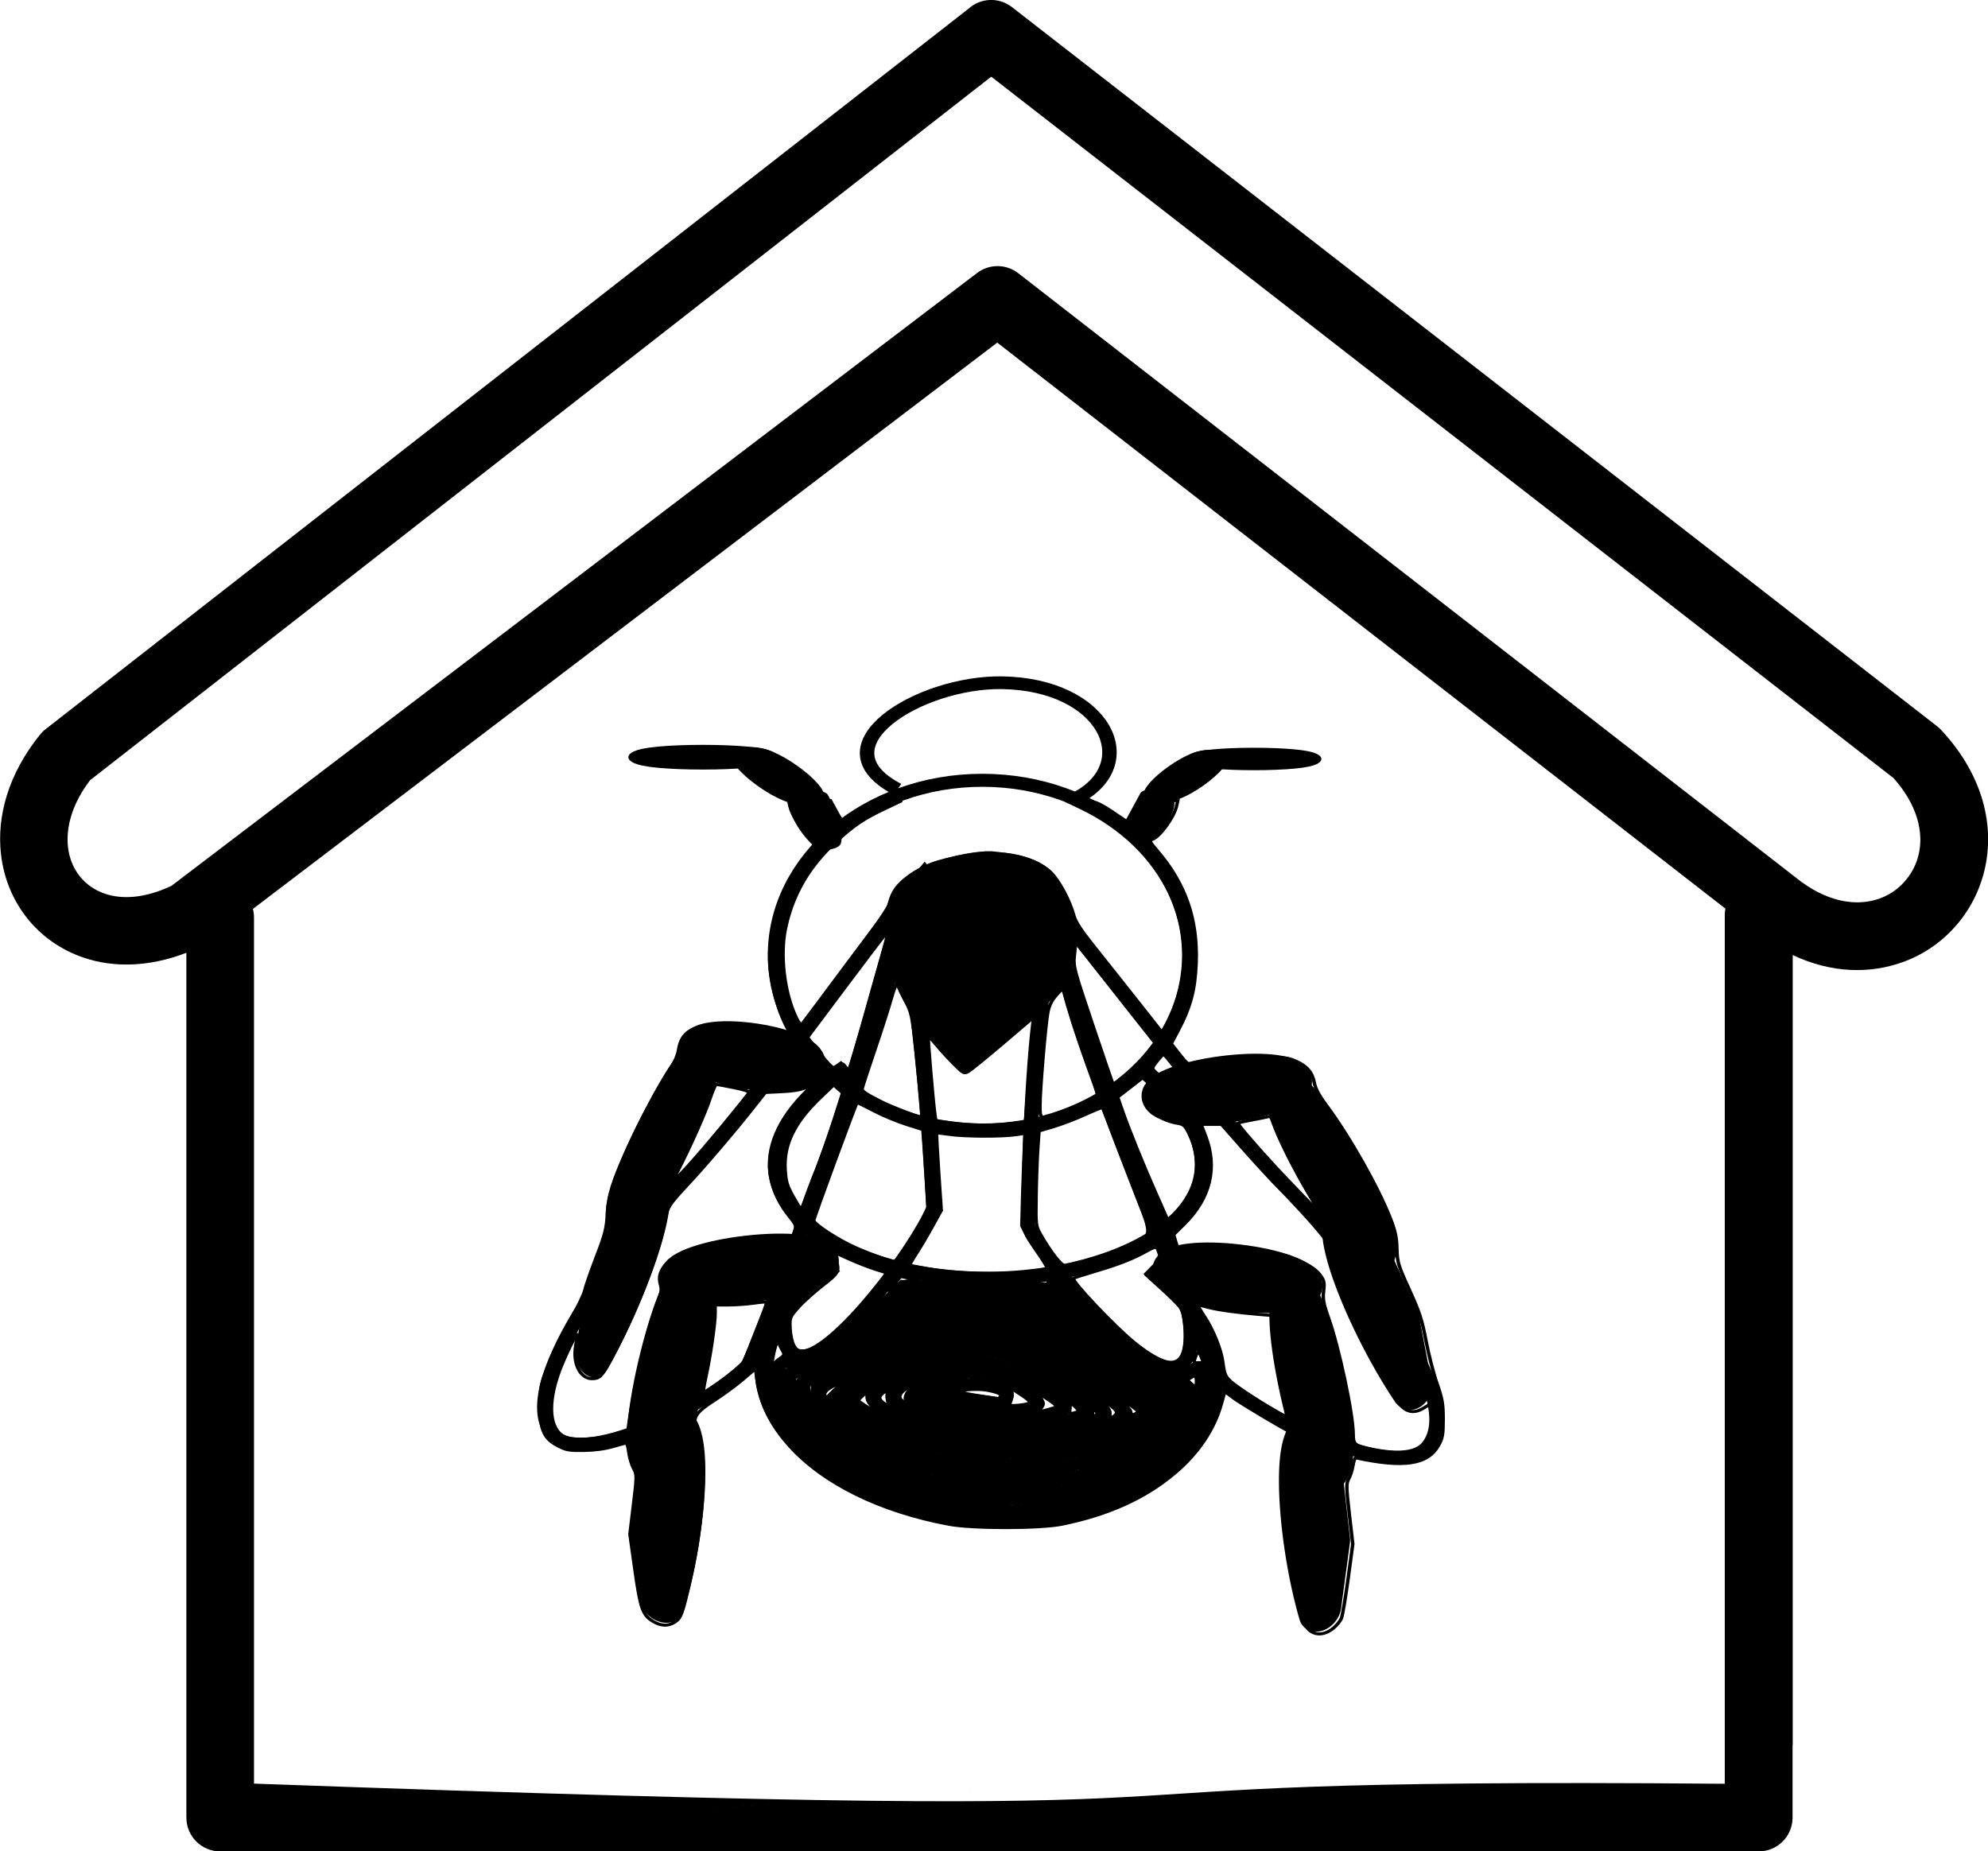 <?xml version="1.0" encoding="UTF-8" standalone="no"?>
<svg
   xmlns:dc="http://purl.org/dc/elements/1.1/"
   xmlns:cc="http://creativecommons.org/ns#"
   xmlns:rdf="http://www.w3.org/1999/02/22-rdf-syntax-ns#"
   xmlns:svg="http://www.w3.org/2000/svg"
   xmlns="http://www.w3.org/2000/svg"
   xmlns:sodipodi="http://sodipodi.sourceforge.net/DTD/sodipodi-0.dtd"
   xmlns:inkscape="http://www.inkscape.org/namespaces/inkscape"
   version="1.1"
   id="Layer_1"
   x="0px"
   y="0px"
   viewBox="0 0 122.88 114.45"
   style="enable-background:new 0 0 122.88 114.45"
   xml:space="preserve"
   sodipodi:docname="Host-Bee.svg"
   inkscape:version="0.92.1 r15371"><defs
     id="defs11"><inkscape:path-effect
       only_selected="false"
       apply_with_weight="true"
       apply_no_weight="true"
       helper_size="0"
       steps="2"
       weight="33.333"
       is_visible="true"
       id="path-effect5229"
       effect="bspline" /><inkscape:path-effect
       only_selected="false"
       apply_with_weight="true"
       apply_no_weight="true"
       helper_size="0"
       steps="2"
       weight="33.333"
       is_visible="true"
       id="path-effect5229-2"
       effect="bspline" /></defs><sodipodi:namedview
     pagecolor="#ffffff"
     bordercolor="#666666"
     borderopacity="1"
     objecttolerance="10"
     gridtolerance="10"
     guidetolerance="10"
     inkscape:pageopacity="0"
     inkscape:pageshadow="2"
     inkscape:window-width="1366"
     inkscape:window-height="705"
     id="namedview9"
     showgrid="false"
     inkscape:zoom="2.0620359"
     inkscape:cx="1.0627757"
     inkscape:cy="57.224998"
     inkscape:window-x="-8"
     inkscape:window-y="-8"
     inkscape:window-maximized="1"
     inkscape:current-layer="Layer_1" /><style
     type="text/css"
     id="style2">.st0{fill-rule:evenodd;clip-rule:evenodd;}</style><g
     id="g6"><path
       class="st0"
       d="m 110.8,107.88 v 4.48 c 0,1.16 -0.94,2.09 -2.09,2.09 h -95.1 c -1.16,0 -2.09,-0.94 -2.09,-2.09 V 107.88 84.2 58.9 C 9.18,59.8 6.99,59.82 5.17,59.2 3.75,58.72 2.55,57.86 1.67,56.75 0.79,55.64 0.23,54.29 0.06,52.8 -0.2,50.49 0.49,47.88 2.46,45.43 v 0 C 2.56,45.31 2.67,45.19 2.8,45.09 L 59.85,0.55 c 0.74,-0.68 1.88,-0.75 2.7,-0.11 l 57.19,44.46 v 0 c 0.09,0.07 0.17,0.14 0.25,0.23 2.65,2.85 3.31,6.01 2.67,8.68 -0.32,1.32 -0.95,2.51 -1.82,3.48 -0.87,0.98 -1.98,1.74 -3.24,2.19 -2,0.72 -4.38,0.7 -6.79,-0.44 V 84.2 107.88 Z M 5.57,48.23 c -1.11,1.45 -1.5,2.9 -1.37,4.12 0.08,0.7 0.33,1.32 0.73,1.82 0.39,0.49 0.92,0.86 1.56,1.08 1.09,0.37 2.5,0.27 4.11,-0.49 L 60.39,16.88 c 0.77,-0.59 1.82,-0.56 2.55,0.01 v 0 l 48.37,37.6 c 0.02,0.02 0.04,0.04 0.07,0.05 1.77,1.28 3.47,1.48 4.79,1.01 0.61,-0.22 1.14,-0.58 1.55,-1.05 0.42,-0.47 0.72,-1.03 0.87,-1.66 0.33,-1.38 -0.07,-3.08 -1.55,-4.74 L 61.27,4.74 Z m 101.04,62.04 v -53.7 c 0,-0.14 0.01,-0.27 0.04,-0.4 L 61.64,21.18 15.63,56.19 c 0.05,0.17 0.07,0.35 0.07,0.54 v 53.53 c 73.502,2.658 39.605,-0.435 90.91,0.01 z m -36.84,-0.05 c -46.513,2.82 -23.257,1.41 0,0 z"
       id="path4"
       inkscape:connector-curvature="0"
       style="clip-rule:evenodd;fill-rule:evenodd"
       sodipodi:nodetypes="cssssccccscccccccccccccccccccccccccccccccccscccscccc" /></g><g
     transform="matrix(1.786,0,0,1.574,14.108,-363.314)"
     id="layer1"
     inkscape:label="Layer 1"><ellipse
       ry="6.868"
       rx="7.168"
       cy="268.336"
       cx="26.097"
       id="path5063"
       style="opacity:1;fill:#ffffff;fill-opacity:0;fill-rule:evenodd;stroke:#000000;stroke-width:0.511;stroke-linejoin:round;stroke-miterlimit:4;stroke-dasharray:none;stroke-dashoffset:0;stroke-opacity:1" /><path
       transform="matrix(0.265,0,0,0.265,0,249)"
       inkscape:connector-curvature="0"
       id="path5108"
       d=""
       style="opacity:1;vector-effect:none;fill:none;fill-opacity:1;stroke:#000000;stroke-width:0.638;stroke-linecap:butt;stroke-linejoin:miter;stroke-miterlimit:4;stroke-dasharray:none;stroke-dashoffset:0;stroke-opacity:1" /><path
       transform="matrix(0.265,0,0,0.265,0,249)"
       inkscape:connector-curvature="0"
       id="path5114"
       d=""
       style="opacity:1;vector-effect:none;fill:none;fill-opacity:1;stroke:#000000;stroke-width:0.638;stroke-linecap:butt;stroke-linejoin:miter;stroke-miterlimit:4;stroke-dasharray:none;stroke-dashoffset:0;stroke-opacity:1" /><path
       transform="matrix(0.265,0,0,0.265,0,249)"
       inkscape:connector-curvature="0"
       id="path5122"
       d=""
       style="opacity:1;vector-effect:none;fill:none;fill-opacity:1;stroke:#000000;stroke-width:0.638;stroke-linecap:butt;stroke-linejoin:miter;stroke-miterlimit:4;stroke-dasharray:none;stroke-dashoffset:0;stroke-opacity:1" /><path
       transform="matrix(0.265,0,0,0.265,0,249)"
       inkscape:connector-curvature="0"
       id="path5124"
       d=""
       style="opacity:1;vector-effect:none;fill:none;fill-opacity:1;stroke:#000000;stroke-width:0.638;stroke-linecap:butt;stroke-linejoin:miter;stroke-miterlimit:4;stroke-dasharray:none;stroke-dashoffset:0;stroke-opacity:1" /><path
       transform="matrix(0.265,0,0,0.265,0,249)"
       inkscape:connector-curvature="0"
       id="path5126"
       d=""
       style="opacity:1;vector-effect:none;fill:none;fill-opacity:1;stroke:#000000;stroke-width:0.638;stroke-linecap:butt;stroke-linejoin:miter;stroke-miterlimit:4;stroke-dasharray:none;stroke-dashoffset:0;stroke-opacity:1" /><path
       transform="matrix(0.265,0,0,0.265,0,249)"
       inkscape:connector-curvature="0"
       id="path5128"
       d=""
       style="opacity:1;vector-effect:none;fill:none;fill-opacity:1;stroke:#000000;stroke-width:0.638;stroke-linecap:butt;stroke-linejoin:miter;stroke-miterlimit:4;stroke-dasharray:none;stroke-dashoffset:0;stroke-opacity:1" /><path
       transform="matrix(0.265,0,0,0.265,0,249)"
       inkscape:connector-curvature="0"
       id="path5136"
       d=""
       style="opacity:1;vector-effect:none;fill:none;fill-opacity:1;stroke:#000000;stroke-width:0.638;stroke-linecap:butt;stroke-linejoin:miter;stroke-miterlimit:4;stroke-dasharray:none;stroke-dashoffset:0;stroke-opacity:1" /><path
       sodipodi:nodetypes="cscccc"
       inkscape:connector-curvature="0"
       id="path5144"
       d="m 16.1,276.686 c -2.14,2.53 -6.231,8.383 -4.901,10.423 0.938,1.438 5.395,-1.039 6.821,-2.713 1.553,-4.438 4.252,-12.4 4.812,-14.996 0.868,-3.12 1.764,-3.667 1.27,-4.321 -1.76,2.324 -5.082,7.902 -8.002,11.608 z"
       style="opacity:1;vector-effect:none;fill:none;fill-opacity:1;stroke:#000000;stroke-width:0.5;stroke-linecap:butt;stroke-linejoin:miter;stroke-miterlimit:4;stroke-dasharray:none;stroke-dashoffset:0;stroke-opacity:1" /><path
       sodipodi:nodetypes="cccccccccc"
       inkscape:connector-curvature="0"
       id="path5164"
       d="m 24.911,272.314 c -0.725,-0.869 -1.369,-1.911 -1.687,-2.733 -0.491,-1.268 -0.559,-2.959 -0.151,-3.747 0.231,-0.447 0.882,-0.938 1.51,-1.141 0.867,-0.28 1.632,-0.409 1.973,-0.335 1.99,0.223 2.064,1.019 2.443,1.865 0.188,0.419 0.219,0.634 0.208,1.438 -0.021,1.596 -0.123,1.779 -2.05,3.661 -0.89,0.87 -1.649,1.583 -1.686,1.583 -0.037,1.1e-4 -0.289,-0.266 -0.56,-0.59 z"
       style="opacity:1;vector-effect:none;fill:#000000;fill-opacity:1;stroke:#000000;stroke-width:0.169;stroke-linecap:butt;stroke-linejoin:miter;stroke-miterlimit:4;stroke-dasharray:none;stroke-dashoffset:0;stroke-opacity:1" /><path
       sodipodi:nodetypes="cscccc"
       inkscape:connector-curvature="0"
       id="path5144-3"
       d="m 36.337,277.139 c 2.292,2.559 6.66,8.468 5.181,10.488 -1.042,1.425 -5.858,-1.113 -7.386,-2.806 -1.624,-4.459 -4.445,-12.456 -5.017,-15.061 -0.899,-3.132 -1.866,-3.691 -1.319,-4.338 1.882,2.348 5.416,7.971 8.54,11.716 z"
       style="opacity:1;vector-effect:none;fill:none;fill-opacity:1;stroke:#000000;stroke-width:0.5;stroke-linecap:butt;stroke-linejoin:miter;stroke-miterlimit:4;stroke-dasharray:none;stroke-dashoffset:0;stroke-opacity:1" /><path
       sodipodi:nodetypes="cscccc"
       inkscape:connector-curvature="0"
       id="path5144-1"
       d="m 20.591,276.673 c -0.896,2.46 -2.303,7.549 -0.655,7.395 1.162,-0.109 3.872,-4.169 4.473,-5.803 -0.136,-2.775 -0.446,-7.693 -0.795,-9.074 -0.269,-1.795 0.261,-2.63 -0.319,-2.533 -0.664,2.116 -1.556,6.562 -2.703,10.015 z"
       style="opacity:1;vector-effect:none;fill:none;fill-opacity:1;stroke:#000000;stroke-width:0.5;stroke-linecap:butt;stroke-linejoin:miter;stroke-miterlimit:4;stroke-dasharray:none;stroke-dashoffset:0;stroke-opacity:1" /><path
       sodipodi:nodetypes="cscccc"
       inkscape:connector-curvature="0"
       id="path5144-1-9"
       d="m 31.632,277.163 c 1.022,2.416 2.663,7.436 0.921,7.357 -1.228,-0.055 -4.212,-3.987 -4.896,-5.592 0.057,-2.779 0.23,-7.706 0.556,-9.101 0.227,-1.805 -0.357,-2.615 0.258,-2.545 0.766,2.083 1.846,6.484 3.162,9.881 z"
       style="opacity:1;vector-effect:none;fill:none;fill-opacity:1;stroke:#000000;stroke-width:0.5;stroke-linecap:butt;stroke-linejoin:miter;stroke-miterlimit:4;stroke-dasharray:none;stroke-dashoffset:0;stroke-opacity:1" /><path
       sodipodi:nodetypes="csc"
       inkscape:connector-curvature="0"
       id="path5227-5"
       d="m 21.385,272.707 c -5.807,4.528 -0.188,8.955 6.174,8.273 4.763,-0.51 8.777,-3.84 4.083,-8.151"
       style="fill:none;stroke:#000000;stroke-width:0.561;stroke-linecap:butt;stroke-linejoin:miter;stroke-miterlimit:4;stroke-dasharray:none;stroke-opacity:1" /><path
       sodipodi:nodetypes="csc"
       inkscape:connector-curvature="0"
       id="path5227-5-2"
       d="m 21.004,280.518 c -6.148,4.528 0.19,10.656 6.925,9.974 5.042,-0.51 8.902,-5.541 3.933,-9.852"
       style="fill:none;stroke:#000000;stroke-width:0.578;stroke-linecap:butt;stroke-linejoin:miter;stroke-miterlimit:4;stroke-dasharray:none;stroke-opacity:1" /><path
       sodipodi:nodetypes="csc"
       inkscape:connector-curvature="0"
       id="path5227-5-2-1"
       d="m 29.34,262.18 c 2.318,-1.355 0.998,-4.481 -2.56,-4.544 -2.857,-0.05 -6.503,2.491 -3.615,4.188"
       style="fill:none;stroke:#000000;stroke-width:0.5;stroke-linecap:butt;stroke-linejoin:miter;stroke-miterlimit:4;stroke-dasharray:none;stroke-opacity:1" /><path
       transform="matrix(0.265,0,0,0.265,0,249)"
       inkscape:connector-curvature="0"
       id="path5294"
       d=""
       style="opacity:1;vector-effect:none;fill:#000000;fill-opacity:1;stroke:#000000;stroke-width:0.902;stroke-linecap:butt;stroke-linejoin:miter;stroke-miterlimit:4;stroke-dasharray:none;stroke-dashoffset:0;stroke-opacity:1" /><path
       transform="matrix(0.265,0,0,0.265,0,249)"
       inkscape:connector-curvature="0"
       id="path5298"
       d=""
       style="opacity:1;vector-effect:none;fill:none;fill-opacity:1;stroke:#000000;stroke-width:0.902;stroke-linecap:butt;stroke-linejoin:miter;stroke-miterlimit:4;stroke-dasharray:none;stroke-dashoffset:0;stroke-opacity:1" /><g
       transform="matrix(-0.843,0,0,-0.409,31.406,372.196)"
       id="g5546"><ellipse
         style="opacity:1;fill:#000000;fill-opacity:1;fill-rule:evenodd;stroke:#000000;stroke-width:1.334;stroke-linejoin:round;stroke-miterlimit:4;stroke-dasharray:none;stroke-dashoffset:0;stroke-opacity:1"
         id="path5355-9"
         cx="17.773"
         cy="272.946"
         rx="2.389"
         ry="0.519" /><ellipse
         style="opacity:1;fill:#000000;fill-opacity:1;fill-rule:evenodd;stroke:#000000;stroke-width:1.334;stroke-linejoin:round;stroke-miterlimit:4;stroke-dasharray:none;stroke-dashoffset:0;stroke-opacity:1"
         id="path5355-9-1"
         cx="244.936"
         cy="117.218"
         rx="2.389"
         ry="0.519"
         transform="rotate(61.323)" /><path
         style="opacity:1;fill:#000000;fill-opacity:1;fill-rule:evenodd;stroke:#000000;stroke-width:1.207;stroke-linejoin:round;stroke-miterlimit:4;stroke-dasharray:none;stroke-dashoffset:0;stroke-opacity:1"
         id="path5355-9-1-1-3"
         transform="matrix(0.289,0.957,0.909,-0.417,0,0)"
         sodipodi:type="arc"
         sodipodi:cx="249.75386"
         sodipodi:cy="-65.59008"
         sodipodi:rx="2.8846068"
         sodipodi:ry="0.70084274"
         sodipodi:start="6.0196616"
         sodipodi:end="2.1120236"
         d="m 252.539,-65.773 a 2.885,0.701 0 0 1 -1.047,0.742 2.885,0.701 0 0 1 -3.224,0.041 l 1.486,-0.601 z" /></g><g
       transform="matrix(-0.134,-0.656,-1.054,0.183,323.553,238.227)"
       id="g5435"><g
         transform="matrix(0.355,-0.592,1.51,0.299,-403.785,229.117)"
         id="g5537" /></g><g
       transform="translate(17.373,19.778)"
       id="g5467"><ellipse
         style="opacity:1;fill:#000000;fill-opacity:1;fill-rule:evenodd;stroke:#000000;stroke-width:1.434;stroke-linejoin:round;stroke-miterlimit:4;stroke-dasharray:none;stroke-dashoffset:0;stroke-opacity:1"
         id="path5355-5"
         cx="25.183"
         cy="-258.952"
         rx="2.409"
         ry="0.595"
         transform="matrix(-0.992,0.128,-0.099,-0.995,0,0)" /><path
         style="opacity:1;fill:#000000;fill-opacity:1;fill-rule:evenodd;stroke:#000000;stroke-width:1.651;stroke-linejoin:round;stroke-miterlimit:4;stroke-dasharray:none;stroke-dashoffset:0;stroke-opacity:1"
         id="path5355-9-1-1-2"
         transform="matrix(0.153,-0.988,0.929,0.371,0,0)"
         sodipodi:type="arc"
         sodipodi:cx="-259.67801"
         sodipodi:cy="39.882248"
         sodipodi:rx="4.4815598"
         sodipodi:ry="0.84439433"
         sodipodi:start="6.0196616"
         sodipodi:end="2.1120236"
         d="m -255.351,39.662 a 4.482,0.844 0 0 1 -1.627,0.894 4.482,0.844 0 0 1 -5.009,0.05 l 2.309,-0.724 z" /><ellipse
         style="opacity:1;fill:#000000;fill-opacity:1;fill-rule:evenodd;stroke:#000000;stroke-width:1.632;stroke-linejoin:round;stroke-miterlimit:4;stroke-dasharray:none;stroke-dashoffset:0;stroke-opacity:1"
         id="path5355-9-1-4-4"
         cx="-234.041"
         cy="-60.056"
         rx="3.534"
         ry="0.525"
         transform="matrix(0.213,-0.977,-0.796,-0.605,0,0)" /></g><g
       id="g5467-9"
       transform="matrix(-0.948,0,0,1,35.547,20.127)"><ellipse
         style="opacity:1;fill:#000000;fill-opacity:1;fill-rule:evenodd;stroke:#000000;stroke-width:1.434;stroke-linejoin:round;stroke-miterlimit:4;stroke-dasharray:none;stroke-dashoffset:0;stroke-opacity:1"
         id="path5355-5-7"
         cx="25.183"
         cy="-258.952"
         rx="2.409"
         ry="0.595"
         transform="matrix(-0.992,0.128,-0.099,-0.995,0,0)" /><path
         style="opacity:1;fill:#000000;fill-opacity:1;fill-rule:evenodd;stroke:#000000;stroke-width:1.651;stroke-linejoin:round;stroke-miterlimit:4;stroke-dasharray:none;stroke-dashoffset:0;stroke-opacity:1"
         id="path5355-9-1-1-2-6"
         transform="matrix(0.153,-0.988,0.929,0.371,0,0)"
         sodipodi:type="arc"
         sodipodi:cx="-259.67801"
         sodipodi:cy="39.882248"
         sodipodi:rx="4.4815598"
         sodipodi:ry="0.84439433"
         sodipodi:start="6.0196616"
         sodipodi:end="2.1120236"
         d="m -255.351,39.662 a 4.482,0.844 0 0 1 -1.627,0.894 4.482,0.844 0 0 1 -5.009,0.05 l 2.309,-0.724 z" /><ellipse
         style="opacity:1;fill:#000000;fill-opacity:1;fill-rule:evenodd;stroke:#000000;stroke-width:1.632;stroke-linejoin:round;stroke-miterlimit:4;stroke-dasharray:none;stroke-dashoffset:0;stroke-opacity:1"
         id="path5355-9-1-4-4-2"
         cx="-234.041"
         cy="-60.056"
         rx="3.534"
         ry="0.525"
         transform="matrix(0.213,-0.977,-0.796,-0.605,0,0)" /></g><g
       id="g5467-9-9"
       transform="matrix(-0.91,0.266,0.28,0.96,-37.893,22.974)"><ellipse
         style="opacity:1;fill:#000000;fill-opacity:1;fill-rule:evenodd;stroke:#000000;stroke-width:1.434;stroke-linejoin:round;stroke-miterlimit:4;stroke-dasharray:none;stroke-dashoffset:0;stroke-opacity:1"
         id="path5355-5-7-7"
         cx="25.183"
         cy="-258.952"
         rx="2.409"
         ry="0.595"
         transform="matrix(-0.992,0.128,-0.099,-0.995,0,0)" /><path
         style="opacity:1;fill:#000000;fill-opacity:1;fill-rule:evenodd;stroke:#000000;stroke-width:1.651;stroke-linejoin:round;stroke-miterlimit:4;stroke-dasharray:none;stroke-dashoffset:0;stroke-opacity:1"
         id="path5355-9-1-1-2-6-7"
         transform="matrix(0.153,-0.988,0.929,0.371,0,0)"
         sodipodi:type="arc"
         sodipodi:cx="-259.67801"
         sodipodi:cy="39.882248"
         sodipodi:rx="4.4815598"
         sodipodi:ry="0.84439433"
         sodipodi:start="6.0196616"
         sodipodi:end="2.1120236"
         d="m -255.351,39.662 a 4.482,0.844 0 0 1 -1.627,0.894 4.482,0.844 0 0 1 -5.009,0.05 l 2.309,-0.724 z" /><ellipse
         style="opacity:1;fill:#000000;fill-opacity:1;fill-rule:evenodd;stroke:#000000;stroke-width:1.632;stroke-linejoin:round;stroke-miterlimit:4;stroke-dasharray:none;stroke-dashoffset:0;stroke-opacity:1"
         id="path5355-9-1-4-4-2-2"
         cx="-234.041"
         cy="-60.056"
         rx="3.534"
         ry="0.525"
         transform="matrix(0.213,-0.977,-0.796,-0.605,0,0)" /></g><g
       transform="matrix(0.765,0,0,-0.372,21.898,362.167)"
       id="g5546-5"><ellipse
         style="opacity:1;fill:#000000;fill-opacity:1;fill-rule:evenodd;stroke:#000000;stroke-width:1.334;stroke-linejoin:round;stroke-miterlimit:4;stroke-dasharray:none;stroke-dashoffset:0;stroke-opacity:1"
         id="path5355-9-6"
         cx="17.773"
         cy="272.946"
         rx="2.389"
         ry="0.519" /><ellipse
         style="opacity:1;fill:#000000;fill-opacity:1;fill-rule:evenodd;stroke:#000000;stroke-width:1.334;stroke-linejoin:round;stroke-miterlimit:4;stroke-dasharray:none;stroke-dashoffset:0;stroke-opacity:1"
         id="path5355-9-1-5"
         cx="244.936"
         cy="117.218"
         rx="2.389"
         ry="0.519"
         transform="rotate(61.323)" /><path
         style="opacity:1;fill:#000000;fill-opacity:1;fill-rule:evenodd;stroke:#000000;stroke-width:1.207;stroke-linejoin:round;stroke-miterlimit:4;stroke-dasharray:none;stroke-dashoffset:0;stroke-opacity:1"
         id="path5355-9-1-1-3-5"
         transform="matrix(0.289,0.957,0.909,-0.417,0,0)"
         sodipodi:type="arc"
         sodipodi:cx="249.75386"
         sodipodi:cy="-65.59008"
         sodipodi:rx="2.8846068"
         sodipodi:ry="0.70084274"
         sodipodi:start="6.0196616"
         sodipodi:end="2.1120236"
         d="m 252.539,-65.773 a 2.885,0.701 0 0 1 -1.047,0.742 2.885,0.701 0 0 1 -3.224,0.041 l 1.486,-0.601 z" /></g><g
       id="g5467-9-9-3"
       transform="matrix(0.784,0.266,-0.241,0.96,80.487,21.697)"><ellipse
         style="opacity:1;fill:#000000;fill-opacity:1;fill-rule:evenodd;stroke:#000000;stroke-width:1.434;stroke-linejoin:round;stroke-miterlimit:4;stroke-dasharray:none;stroke-dashoffset:0;stroke-opacity:1"
         id="path5355-5-7-7-4"
         cx="25.183"
         cy="-258.952"
         rx="2.409"
         ry="0.595"
         transform="matrix(-0.992,0.128,-0.099,-0.995,0,0)" /><path
         style="opacity:1;fill:#000000;fill-opacity:1;fill-rule:evenodd;stroke:#000000;stroke-width:1.651;stroke-linejoin:round;stroke-miterlimit:4;stroke-dasharray:none;stroke-dashoffset:0;stroke-opacity:1"
         id="path5355-9-1-1-2-6-7-4"
         transform="matrix(0.153,-0.988,0.929,0.371,0,0)"
         sodipodi:type="arc"
         sodipodi:cx="-259.67801"
         sodipodi:cy="39.882248"
         sodipodi:rx="4.4815598"
         sodipodi:ry="0.84439433"
         sodipodi:start="6.0196616"
         sodipodi:end="2.1120236"
         d="m -255.351,39.662 a 4.482,0.844 0 0 1 -1.627,0.894 4.482,0.844 0 0 1 -5.009,0.05 l 2.309,-0.724 z" /><ellipse
         style="opacity:1;fill:#000000;fill-opacity:1;fill-rule:evenodd;stroke:#000000;stroke-width:1.632;stroke-linejoin:round;stroke-miterlimit:4;stroke-dasharray:none;stroke-dashoffset:0;stroke-opacity:1"
         id="path5355-9-1-4-4-2-2-9"
         cx="-234.041"
         cy="-60.056"
         rx="3.534"
         ry="0.525"
         transform="matrix(0.213,-0.977,-0.796,-0.605,0,0)" /></g><path
       transform="matrix(0.265,0,0,0.265,0,249)"
       inkscape:connector-curvature="0"
       id="path5596"
       d="M 94.99,154.806 C 82.757,152.569 71.777,143.461 71.762,135.536 c -0.004,-2.282 0.347,-2.551 2.844,-2.185 2.417,0.355 3.665,-0.475 8.228,-5.467 l 5.379,-5.885 9.971,0.201 9.971,0.201 5.658,6.112 c 5.91,6.384 9.464,8.185 12,6.08 1.276,-1.059 1.502,-0.764 1.502,1.958 0,11.704 -16.67,21.118 -32.325,18.256 z"
       style="opacity:1;vector-effect:none;fill:none;fill-opacity:1;stroke:#000000;stroke-width:1.804;stroke-linecap:butt;stroke-linejoin:miter;stroke-miterlimit:4;stroke-dasharray:none;stroke-dashoffset:0;stroke-opacity:1" /><path
       transform="matrix(0.265,0,0,0.265,0,249)"
       inkscape:connector-curvature="0"
       id="path5598"
       d="m 90.146,151.944 c -8.058,-2.876 -15.175,-9.237 -16.859,-15.068 -0.568,-1.967 -0.281,-2.273 2.132,-2.273 2.055,0 4.205,-1.463 8.17,-5.556 l 5.381,-5.556 h 9.169 9.169 l 4.579,5.093 c 4.793,5.331 8.921,8.039 12.253,8.039 2.531,0 1.894,3.175 -1.572,7.843 -5.882,7.921 -21.248,11.464 -32.421,7.477 z"
       style="opacity:1;vector-effect:none;fill:none;fill-opacity:1;stroke:#000000;stroke-width:1.804;stroke-linecap:butt;stroke-linejoin:miter;stroke-miterlimit:4;stroke-dasharray:none;stroke-dashoffset:0;stroke-opacity:1" /><path
       transform="matrix(0.265,0,0,0.265,0,249)"
       inkscape:connector-curvature="0"
       id="path5600"
       d="m 87.176,148.746 c -8.802,-4.436 -15.707,-13.132 -10.426,-13.132 1.079,0 4.663,-2.5 7.964,-5.556 l 6.001,-5.556 h 7.613 7.613 l 6.072,6.072 c 3.788,3.788 7.238,6.305 9.172,6.692 1.705,0.341 3.1,0.912 3.1,1.269 0,0.357 -1.12,2.297 -2.488,4.311 -3.691,5.432 -10.405,8.33 -20.24,8.738 -7.399,0.307 -8.613,0.067 -14.38,-2.839 z"
       style="opacity:1;vector-effect:none;fill:none;fill-opacity:1;stroke:#000000;stroke-width:1.804;stroke-linecap:butt;stroke-linejoin:miter;stroke-miterlimit:4;stroke-dasharray:none;stroke-dashoffset:0;stroke-opacity:1" /><path
       transform="matrix(0.265,0,0,0.265,0,249)"
       inkscape:connector-curvature="0"
       id="path5602"
       d="m 92.772,149.28 c -4.881,-1.239 -14.334,-7.561 -15.379,-10.285 -0.348,-0.908 -0.509,-1.734 -0.357,-1.836 0.152,-0.102 1.867,-1.143 3.812,-2.314 1.945,-1.171 5.102,-3.75 7.017,-5.731 3.277,-3.391 3.86,-3.602 9.938,-3.602 h 6.457 l 6.729,6.093 c 3.701,3.351 7.752,6.355 9.002,6.676 2.974,0.762 2.875,1.384 -0.819,5.162 -5.449,5.573 -17.204,8.172 -26.4,5.837 z"
       style="opacity:1;vector-effect:none;fill:none;fill-opacity:1;stroke:#000000;stroke-width:1.804;stroke-linecap:butt;stroke-linejoin:miter;stroke-miterlimit:4;stroke-dasharray:none;stroke-dashoffset:0;stroke-opacity:1" /><path
       transform="matrix(0.265,0,0,0.265,0,249)"
       inkscape:connector-curvature="0"
       id="path5604"
       d="m 91.912,147.441 c -4.491,-1.688 -13.299,-7.685 -12.887,-8.774 0.379,-1.002 10.369,-9.157 13.312,-10.868 1.181,-0.686 4.228,-1.254 6.77,-1.263 3.683,-0.012 5.12,0.517 7.071,2.605 1.347,1.441 5.036,4.569 8.198,6.951 l 5.749,4.331 -2.213,2.022 c -5.819,5.317 -18.608,7.774 -26,4.995 z"
       style="opacity:1;vector-effect:none;fill:none;fill-opacity:1;stroke:#000000;stroke-width:1.804;stroke-linecap:butt;stroke-linejoin:miter;stroke-miterlimit:4;stroke-dasharray:none;stroke-dashoffset:0;stroke-opacity:1" /><path
       transform="matrix(0.265,0,0,0.265,0,249)"
       inkscape:connector-curvature="0"
       id="path5606"
       d="m 89.419,144.573 c -2.214,-1.184 -5.027,-2.937 -6.252,-3.897 l -2.226,-1.744 2.731,-2.512 c 8.172,-7.516 14.797,-10.182 18.999,-7.646 3.946,2.382 14.542,11.197 14.542,12.098 0,0.492 -2.386,2.006 -5.303,3.364 -7.059,3.286 -16.704,3.431 -22.491,0.336 z"
       style="opacity:1;vector-effect:none;fill:none;fill-opacity:1;stroke:#000000;stroke-width:1.804;stroke-linecap:butt;stroke-linejoin:miter;stroke-miterlimit:4;stroke-dasharray:none;stroke-dashoffset:0;stroke-opacity:1" /><path
       transform="matrix(0.265,0,0,0.265,0,249)"
       inkscape:connector-curvature="0"
       id="path5608"
       d="m 102.799,146.062 c 0.684,-0.277 2.048,-0.294 3.03,-0.037 0.983,0.256 0.423,0.483 -1.243,0.503 -1.667,0.021 -2.471,-0.189 -1.787,-0.466 z"
       style="opacity:1;vector-effect:none;fill:none;fill-opacity:1;stroke:#000000;stroke-width:1.804;stroke-linecap:butt;stroke-linejoin:miter;stroke-miterlimit:4;stroke-dasharray:none;stroke-dashoffset:0;stroke-opacity:1" /><path
       transform="matrix(0.265,0,0,0.265,0,249)"
       inkscape:connector-curvature="0"
       id="path5610"
       d="m 94.342,144.781 c -4.347,-1.077 -10.64,-5.095 -10.182,-6.501 0.207,-0.633 2.806,-2.856 5.775,-4.939 7.506,-5.266 10.037,-5.057 18.35,1.515 3.689,2.917 6.47,5.691 6.179,6.164 -1.705,2.777 -14.468,5.162 -20.123,3.761 z"
       style="opacity:1;vector-effect:none;fill:none;fill-opacity:1;stroke:#000000;stroke-width:1.804;stroke-linecap:butt;stroke-linejoin:miter;stroke-miterlimit:4;stroke-dasharray:none;stroke-dashoffset:0;stroke-opacity:1" /><path
       transform="matrix(0.265,0,0,0.265,0,249)"
       inkscape:connector-curvature="0"
       id="path5612"
       d="m 91.455,142.116 c -6.058,-3.131 -6.152,-3.897 -0.91,-7.369 7.102,-4.704 8.881,-4.597 16.315,0.988 2.917,2.191 5.303,4.37 5.303,4.842 0,1.214 -8.159,3.119 -13.327,3.111 -2.393,-0.003 -5.715,-0.711 -7.381,-1.573 z"
       style="opacity:1;vector-effect:none;fill:none;fill-opacity:1;stroke:#000000;stroke-width:1.804;stroke-linecap:butt;stroke-linejoin:miter;stroke-miterlimit:4;stroke-dasharray:none;stroke-dashoffset:0;stroke-opacity:1" /><path
       transform="matrix(0.265,0,0,0.265,0,249)"
       inkscape:connector-curvature="0"
       id="path5614"
       d="m 91.455,142.116 c -6.058,-3.131 -6.152,-3.897 -0.91,-7.369 7.102,-4.704 8.881,-4.597 16.315,0.988 2.917,2.191 5.303,4.37 5.303,4.842 0,1.214 -8.159,3.119 -13.327,3.111 -2.393,-0.003 -5.715,-0.711 -7.381,-1.573 z"
       style="opacity:1;vector-effect:none;fill:none;fill-opacity:1;stroke:#000000;stroke-width:1.804;stroke-linecap:butt;stroke-linejoin:miter;stroke-miterlimit:4;stroke-dasharray:none;stroke-dashoffset:0;stroke-opacity:1" /><path
       transform="matrix(0.265,0,0,0.265,0,249)"
       inkscape:connector-curvature="0"
       id="path5616"
       d="m 93.652,141.189 c -5.398,-1.885 -5.629,-2.407 -2.258,-5.1 5.111,-4.085 7.323,-4.058 13.452,0.163 4.546,3.131 5.175,3.903 3.63,4.454 -4.335,1.548 -11.14,1.769 -14.824,0.483 z"
       style="opacity:1;vector-effect:none;fill:none;fill-opacity:1;stroke:#000000;stroke-width:1.804;stroke-linecap:butt;stroke-linejoin:miter;stroke-miterlimit:4;stroke-dasharray:none;stroke-dashoffset:0;stroke-opacity:1" /><path
       transform="matrix(0.265,0,0,0.265,0,249)"
       inkscape:connector-curvature="0"
       id="path5618"
       d="m 92.973,139.53 -2.523,-1.006 2.523,-1.938 c 1.387,-1.066 3.432,-1.946 4.543,-1.957 2.723,-0.025 8.841,3.795 8.072,5.04 -0.786,1.272 -9.312,1.177 -12.614,-0.139 z"
       style="opacity:1;vector-effect:none;fill:none;fill-opacity:1;stroke:#000000;stroke-width:1.804;stroke-linecap:butt;stroke-linejoin:miter;stroke-miterlimit:4;stroke-dasharray:none;stroke-dashoffset:0;stroke-opacity:1" /><path
       transform="matrix(0.265,0,0,0.265,0,249)"
       inkscape:connector-curvature="0"
       id="path5620"
       d="m 96.535,138.753 c -3.894,-0.596 -3.938,-0.647 -1.515,-1.74 2.774,-1.252 7.581,-0.059 6.541,1.622 -0.346,0.56 -0.716,0.954 -0.823,0.875 -0.106,-0.079 -1.998,-0.42 -4.203,-0.758 z"
       style="opacity:1;vector-effect:none;fill:none;fill-opacity:1;stroke:#000000;stroke-width:1.804;stroke-linecap:butt;stroke-linejoin:miter;stroke-miterlimit:4;stroke-dasharray:none;stroke-dashoffset:0;stroke-opacity:1" /><path
       transform="matrix(0.265,0,0,0.265,0,249)"
       inkscape:connector-curvature="0"
       id="path5622"
       d="m 141.123,172.931 c -0.966,-1.028 -2.381,-8.248 -3.06,-15.615 -0.378,-4.094 -0.183,-10.692 0.367,-12.427 0.22,-0.694 0.301,-1.297 0.179,-1.338 -0.518,-0.177 -6.303,-4.087 -7.335,-4.958 l -1.127,-0.951 -0.436,1.774 c -0.952,3.874 -3.067,7.438 -6.153,10.369 -3.874,3.68 -8.569,6.088 -14.642,7.51 -2.856,0.669 -11.641,0.681 -14.773,0.021 -8.924,-1.881 -16.34,-6.002 -20.774,-11.543 -2.542,-3.177 -3.909,-6.363 -4.343,-10.12 l -0.162,-1.408 -1.663,1.607 c -0.915,0.884 -2.612,2.296 -3.771,3.138 -2.392,1.738 -2.867,2.599 -2.249,4.078 1.413,3.382 1.029,13.253 -0.881,22.655 -0.998,4.912 -1.169,5.448 -1.934,6.049 -0.854,0.672 -1.826,0.655 -2.865,-0.052 -1.377,-0.936 -1.671,-1.878 -2.383,-7.639 l -0.656,-5.303 0.468,-4.398 c 0.453,-4.248 0.453,-4.43 0.011,-5.344 -0.251,-0.521 -0.532,-1.581 -0.623,-2.357 -0.091,-0.776 -0.235,-1.41 -0.32,-1.408 -0.085,0.002 -0.893,0.243 -1.796,0.537 -1.088,0.353 -2.366,0.544 -3.788,0.565 -1.916,0.028 -2.273,-0.043 -3.322,-0.659 -1.863,-1.095 -2.363,-2.372 -2.35,-6.001 0.01,-2.674 0.085,-3.125 0.953,-5.682 0.518,-1.528 1.784,-4.483 2.814,-6.566 1.029,-2.083 1.952,-4.243 2.05,-4.798 0.098,-0.556 0.775,-2.772 1.506,-4.924 1.156,-3.408 1.344,-4.241 1.451,-6.44 0.137,-2.805 0.656,-4.685 2.754,-9.975 1.435,-3.617 4.376,-9.822 5.555,-11.718 0.475,-0.764 0.876,-1.824 0.985,-2.605 0.374,-2.667 1.778,-3.641 5.493,-3.813 2.532,-0.117 5.117,0.207 7.555,0.945 l 1.521,0.461 -0.631,-1.421 c -0.931,-2.095 -1.779,-5.692 -1.976,-8.389 -0.417,-5.681 1.382,-11.979 4.782,-16.744 l 1.103,-1.545 -0.877,-1.008 c -1.013,-1.164 -2.2,-3.416 -2.427,-4.607 l -0.157,-0.821 h 2.725 2.725 l 0.724,1.516 c 0.72,1.506 0.728,1.512 1.246,1.042 0.287,-0.26 1.217,-0.942 2.068,-1.516 1.467,-0.989 1.641,-1.042 3.409,-1.038 l 1.863,0.004 -2.123,1.14 c -2.876,1.544 -4.117,2.494 -6.495,4.971 -3.488,3.633 -5.615,7.768 -6.552,12.739 -0.764,4.053 -0.17,9.663 1.416,13.362 0.299,0.697 0.605,1.102 0.732,0.968 0.12,-0.127 2.689,-3.981 5.71,-8.565 3.779,-5.735 5.593,-8.716 5.818,-9.56 0.44,-1.653 1.392,-2.959 3.101,-4.254 1.556,-1.18 2.885,-1.733 5.97,-2.484 4.749,-1.156 9.562,-0.219 11.885,2.313 1.07,1.167 2.487,4.174 3.018,6.409 0.21,0.885 0.94,2.169 2.441,4.293 1.177,1.667 3.712,5.291 5.632,8.053 l 3.491,5.023 0.46,-0.856 c 0.253,-0.471 0.793,-1.879 1.201,-3.129 3.693,-11.322 -1.407,-23.468 -12.345,-29.397 l -1.894,-1.027 1.768,-0.003 c 1.977,-0.003 2.428,0.201 5.114,2.304 1.358,1.063 1.578,1.164 1.578,0.718 0,-0.285 0.286,-1.082 0.636,-1.772 l 0.636,-1.254 h 2.426 2.426 l -0.159,0.796 c -0.34,1.702 -2.206,4.598 -3.202,4.971 -0.392,0.147 -0.309,0.352 0.668,1.642 3.704,4.895 5.318,10.193 5.089,16.708 -0.139,3.963 -0.743,6.518 -2.362,9.993 l -0.891,1.912 1.09,1.58 c 0.948,1.373 1.173,1.562 1.723,1.444 0.348,-0.075 1.485,-0.334 2.527,-0.575 1.346,-0.312 3.026,-0.442 5.808,-0.451 3.606,-0.012 4.009,0.034 5.112,0.577 1.466,0.722 2.179,1.676 2.436,3.258 0.13,0.803 0.634,1.872 1.513,3.212 3.046,4.643 6.803,12.171 8.423,16.878 0.623,1.811 0.81,2.802 0.845,4.473 0.042,1.994 0.157,2.425 1.616,6.061 1.326,3.303 1.667,4.486 2.183,7.576 0.337,2.014 0.979,4.855 1.426,6.313 0.697,2.27 0.814,3.033 0.815,5.303 2.5e-4,2.28 -0.084,2.822 -0.598,3.868 -1.416,2.876 -4.524,3.41 -10.822,1.861 -0.104,-0.026 -0.267,0.49 -0.361,1.146 -0.094,0.656 -0.342,1.536 -0.551,1.956 -0.342,0.685 -0.334,1.221 0.074,5.22 l 0.455,4.457 -0.605,5.078 c -0.333,2.793 -0.724,5.442 -0.869,5.886 -0.145,0.444 -0.659,1.155 -1.141,1.578 -1.116,0.98 -2.29,1.036 -3.123,0.149 z m -30.13,-18.219 c -0.084,-0.084 -0.302,-0.093 -0.484,-0.02 -0.201,0.081 -0.142,0.14 0.153,0.153 0.266,0.011 0.415,-0.049 0.331,-0.133 z m -9.207,-0.282 c -0.448,-0.056 -1.244,-0.057 -1.768,-0.002 -0.524,0.055 -0.157,0.1 0.815,0.101 0.972,10e-4 1.401,-0.044 0.953,-0.099 z m 3.154,-0.244 c -0.241,-0.063 -0.696,-0.066 -1.01,-0.005 -0.314,0.06 -0.117,0.112 0.439,0.115 0.556,0.003 0.813,-0.047 0.571,-0.11 z m 8.646,-0.374 c 0.263,-0.163 0.186,-0.183 -0.253,-0.065 -0.347,0.093 -0.802,0.274 -1.01,0.403 -0.263,0.163 -0.186,0.183 0.253,0.065 0.347,-0.093 0.802,-0.274 1.01,-0.403 z m -7.139,0.12 c -0.246,-0.064 -0.587,-0.06 -0.758,0.009 -0.171,0.069 0.03,0.122 0.447,0.116 0.417,-0.005 0.557,-0.062 0.311,-0.126 z m 1.394,-0.245 c -0.174,-0.07 -0.458,-0.07 -0.631,0 -0.174,0.07 -0.032,0.127 0.316,0.127 0.347,0 0.489,-0.057 0.316,-0.127 z m 1.131,-0.238 c -0.084,-0.084 -0.302,-0.093 -0.484,-0.02 -0.201,0.081 -0.142,0.14 0.153,0.153 0.266,0.011 0.415,-0.049 0.331,-0.133 z m 7.146,-0.734 c 0.969,-0.488 1.761,-0.944 1.761,-1.013 0,-0.113 -3.51,1.568 -3.767,1.804 -0.324,0.298 0.452,-0.008 2.006,-0.79 z m -6.136,0.482 c -0.084,-0.084 -0.302,-0.093 -0.484,-0.02 -0.201,0.081 -0.142,0.14 0.153,0.153 0.266,0.011 0.415,-0.049 0.331,-0.133 z m -3.392,-1.001 c 1.222,-0.232 2.171,-0.472 2.108,-0.535 -0.063,-0.063 -0.778,0.019 -1.591,0.182 -0.812,0.163 -3.75,0.367 -6.528,0.453 -3.48,0.108 -4.658,0.21 -3.788,0.33 1.967,0.271 7.343,0.035 9.798,-0.431 z m 3.139,-0.767 c -0.084,-0.084 -0.302,-0.093 -0.484,-0.02 -0.201,0.081 -0.142,0.14 0.153,0.153 0.266,0.011 0.415,-0.049 0.331,-0.133 z m 1.01,-0.253 c -0.084,-0.084 -0.302,-0.093 -0.484,-0.02 -0.201,0.081 -0.142,0.14 0.153,0.153 0.266,0.011 0.415,-0.049 0.331,-0.133 z m -15.463,-0.598 c -0.556,-0.1 -1.465,-0.271 -2.02,-0.381 -0.556,-0.109 -0.947,-0.13 -0.869,-0.045 0.228,0.248 2.058,0.621 3.015,0.614 l 0.884,-0.006 -1.01,-0.182 z m -6.966,-0.356 c -0.257,-0.234 -2.757,-1.415 -2.757,-1.302 0,0.154 2.308,1.37 2.631,1.386 0.127,0.006 0.184,-0.031 0.126,-0.084 z m 25.906,-2.158 c 1.934,-0.912 4.717,-2.811 5.458,-3.725 0.193,-0.238 -0.428,0.161 -1.379,0.887 -1.907,1.455 -2.901,2.023 -5.72,3.271 -1.042,0.461 -1.553,0.767 -1.136,0.679 0.417,-0.087 1.667,-0.588 2.778,-1.112 z m -35.229,0.36 c -0.173,-0.208 -0.371,-0.379 -0.441,-0.379 -0.069,0 0.015,0.17 0.188,0.379 0.173,0.208 0.371,0.379 0.441,0.379 0.069,0 -0.015,-0.17 -0.188,-0.379 z m 6.313,0.261 c 0,-0.065 -0.256,-0.241 -0.568,-0.393 -0.546,-0.264 -0.549,-0.26 -0.078,0.117 0.515,0.413 0.646,0.469 0.646,0.275 z m 23.418,-0.54 c -0.084,-0.084 -0.302,-0.093 -0.484,-0.02 -0.201,0.081 -0.142,0.14 0.153,0.153 0.266,0.011 0.415,-0.049 0.331,-0.133 z m -24.68,-0.197 c 0,-0.053 -0.313,-0.287 -0.694,-0.52 l -0.694,-0.423 0.596,0.52 c 0.582,0.507 0.793,0.62 0.793,0.423 z m 14.773,-0.42 c -1.806,-0.102 -3.838,-0.316 -4.516,-0.474 -0.678,-0.159 -1.284,-0.238 -1.346,-0.176 -0.062,0.062 0.493,0.231 1.233,0.374 0.74,0.144 1.573,0.311 1.851,0.372 0.278,0.06 1.755,0.105 3.283,0.1 l 2.778,-0.01 -3.283,-0.186 z m -21.339,-0.367 c -0.173,-0.208 -0.371,-0.379 -0.441,-0.379 -0.069,0 0.015,0.17 0.188,0.379 0.173,0.208 0.371,0.379 0.441,0.379 0.069,0 -0.015,-0.17 -0.188,-0.379 z m 26.327,0.212 c -0.174,-0.07 -0.458,-0.07 -0.631,0 -0.174,0.07 -0.032,0.127 0.316,0.127 0.347,0 0.489,-0.057 0.316,-0.127 z m 8.271,-0.338 c 0.208,-0.135 0.265,-0.245 0.126,-0.245 -0.139,0 -0.423,0.11 -0.631,0.245 -0.208,0.135 -0.265,0.245 -0.126,0.245 0.139,0 0.423,-0.11 0.631,-0.245 z m -32.577,-0.379 c -0.173,-0.208 -0.371,-0.379 -0.441,-0.379 -0.069,0 0.015,0.17 0.188,0.379 0.173,0.208 0.371,0.379 0.441,0.379 0.069,0 -0.015,-0.17 -0.188,-0.379 z m 34.606,-0.509 c 0.69,-0.35 1.254,-0.692 1.254,-0.762 0,-0.113 -2.499,1.067 -2.757,1.302 -0.298,0.272 0.388,0.025 1.503,-0.54 z m 41.239,0.108 c 1.311,-0.604 2.103,-2.981 1.8,-5.403 l -0.168,-1.342 -0.913,0.62 c -0.974,0.661 -1.817,0.638 -2.605,-0.071 -0.649,-0.584 -3.413,-5.832 -5.181,-9.836 -1.755,-3.975 -3.914,-10.206 -4.367,-12.607 -0.157,-0.833 -0.339,-1.766 -0.405,-2.073 -0.127,-0.595 -2.933,-4.224 -6.308,-8.154 -1.133,-1.32 -3.278,-3.962 -4.767,-5.872 l -2.707,-3.472 h -1.33 -1.33 l 0.574,1.705 c 1.592,4.729 0.625,9.261 -2.792,13.091 l -1.372,1.537 0.272,1.071 c 0.234,0.923 0.346,1.05 0.804,0.914 1.414,-0.417 5.454,-0.432 8.175,-0.032 5.085,0.749 8.663,2.199 9.849,3.991 0.558,0.844 0.618,1.14 0.485,2.413 -0.124,1.185 -0.016,1.886 0.59,3.818 1.423,4.538 3.273,14.413 3.277,17.485 0.002,1.375 0.183,1.561 2.022,2.078 2.563,0.721 5.018,0.774 6.397,0.139 z m -53.69,-0.382 c -0.084,-0.084 -0.302,-0.093 -0.484,-0.02 -0.201,0.081 -0.142,0.14 0.153,0.153 0.266,0.011 0.415,-0.049 0.331,-0.133 z m -23.67,-0.435 c 0,-0.045 -0.313,-0.358 -0.694,-0.694 l -0.694,-0.612 0.612,0.694 c 0.572,0.649 0.777,0.81 0.777,0.612 z m -27.474,-1.439 1.694,-0.563 0.145,-1.168 c 0.75,-6.04 2.494,-14.272 3.859,-18.214 0.369,-1.065 0.426,-1.594 0.247,-2.268 -0.576,-2.167 0.999,-4.018 4.494,-5.283 2.788,-1.009 5.876,-1.569 9.703,-1.761 l 3.148,-0.158 0.224,-0.784 c 0.195,-0.683 0.107,-0.947 -0.683,-2.046 -1.298,-1.807 -2.109,-3.718 -2.47,-5.821 -0.73,-4.259 1.19,-9.08 5.342,-13.413 0.848,-0.885 1.484,-1.666 1.414,-1.736 -0.07,-0.07 -0.43,0.232 -0.8,0.671 -1.025,1.218 -1.991,1.594 -4.46,1.734 l -2.224,0.127 -1.661,2.383 c -2.462,3.531 -5.968,8.2 -8.304,11.057 -2.72,3.328 -2.803,3.476 -3.159,5.682 -0.789,4.886 -3.946,14.022 -7.168,20.747 -1.046,2.184 -1.383,2.549 -2.348,2.549 -1.538,0 -2.529,-2.301 -2.11,-4.9 0.139,-0.865 0.216,-1.611 0.17,-1.657 -0.142,-0.142 -1.662,3.418 -2.32,5.435 -1.6,4.901 -1.306,8.71 0.753,9.772 1.062,0.548 4.278,0.358 6.514,-0.385 z m 25.959,-0.333 c 0,-0.048 -0.256,-0.304 -0.568,-0.568 l -0.568,-0.481 0.481,0.568 c 0.452,0.534 0.655,0.683 0.655,0.481 z m 36.819,-3.166 c -0.171,-0.225 -0.325,-0.438 -0.343,-0.475 -0.018,-0.037 -0.043,0.284 -0.055,0.712 -0.018,0.652 0.037,0.729 0.343,0.475 0.294,-0.244 0.304,-0.384 0.055,-0.712 z m 2.577,0.602 c 0.386,-0.465 0.202,-0.717 -1.616,-2.212 l -1.288,-1.06 1.073,1.188 c 1.028,1.138 1.183,1.444 1.092,2.147 -0.056,0.432 0.357,0.397 0.739,-0.063 z m 22.089,-1.667 c -0.636,-3.001 -1.35,-7.942 -1.533,-10.607 l -0.17,-2.467 -1.67,-0.157 c -2.826,-0.266 -5.347,-0.662 -6.566,-1.032 -0.641,-0.194 -1.243,-0.355 -1.338,-0.356 -0.095,-0.002 0.273,0.761 0.818,1.694 1.132,1.936 2.187,4.912 2.399,6.764 0.252,2.201 0.33,2.339 2.196,3.863 1.758,1.436 6.051,4.372 6.191,4.234 0.037,-0.037 -0.111,-0.907 -0.328,-1.935 z m -19.955,0.372 c -1.214,-1.027 -1.728,-1.12 -0.792,-0.143 0.373,0.39 0.679,0.905 0.679,1.145 0,0.372 0.083,0.393 0.556,0.14 0.548,-0.293 0.541,-0.31 -0.442,-1.142 z m -33.694,0.293 c -0.592,-0.611 -0.849,-1.113 -0.849,-1.657 v -0.781 l -0.639,0.639 c -0.351,0.351 -0.588,0.68 -0.526,0.73 0.805,0.651 2.617,1.944 2.724,1.944 0.077,0 -0.243,-0.394 -0.71,-0.876 z m 26.739,0.468 c 0.123,-0.111 -0.745,-1.107 -0.964,-1.106 -0.083,2.5e-4 -0.162,0.344 -0.177,0.763 -0.024,0.664 0.042,0.741 0.505,0.599 0.293,-0.09 0.579,-0.205 0.636,-0.257 z m -2.845,-0.68 c 0.062,-0.062 -0.318,-0.449 -0.846,-0.859 -1.469,-1.142 -1.599,-1.178 -1.171,-0.32 0.346,0.694 0.345,0.832 -0.015,1.38 l -0.399,0.609 1.159,-0.349 c 0.637,-0.192 1.21,-0.4 1.272,-0.462 z M 86.364,139.662 c -0.167,-0.167 -0.303,-0.752 -0.303,-1.302 0,-0.983 -0.008,-0.991 -0.505,-0.542 -0.675,0.611 -0.637,0.996 0.16,1.623 0.723,0.568 1.137,0.709 0.648,0.22 z m 34.741,0.001 c -0.055,-0.166 -0.434,-0.389 -0.842,-0.496 l -0.741,-0.194 0.631,0.491 c 0.721,0.561 1.098,0.64 0.952,0.2 z m -17.136,-0.11 c 1.003,-0.201 0.922,-0.438 -0.511,-1.499 l -1.146,-0.849 0.005,0.812 c 0.003,0.447 -0.086,1.011 -0.198,1.254 -0.164,0.357 -0.082,0.442 0.424,0.442 0.345,0 0.986,-0.072 1.426,-0.16 z m -15.518,-0.669 c -0.096,-0.382 0.073,-0.897 0.503,-1.53 l 0.647,-0.954 -0.864,0.659 c -1.09,0.831 -1.286,1.338 -0.749,1.932 0.553,0.611 0.639,0.591 0.463,-0.108 z m 34.646,-0.044 c -0.082,-0.214 -0.271,-0.39 -0.419,-0.39 -0.187,0 -0.183,0.161 0.013,0.527 0.313,0.586 0.641,0.475 0.406,-0.137 z m -46.759,-1.274 c 0,-1.128 -0.259,-1.489 -0.542,-0.753 -0.111,0.289 0.32,1.89 0.509,1.89 0.018,0 0.033,-0.511 0.033,-1.136 z m 2.904,-0.224 c 0.859,-0.926 0.982,-1.147 0.505,-0.907 -1.425,0.719 -1.975,1.25 -1.838,1.773 0.074,0.283 0.149,0.48 0.166,0.437 0.017,-0.043 0.542,-0.629 1.167,-1.303 z m 21.609,1.08 c 0.231,-0.374 -0.273,-0.659 -1.716,-0.97 -1.186,-0.255 -3.479,-0.103 -3.479,0.231 0,0.096 1.051,0.35 2.336,0.564 1.285,0.214 2.415,0.404 2.51,0.422 0.096,0.018 0.253,-0.094 0.348,-0.248 z m -8.225,-0.224 c 0,-0.139 -0.05,-0.253 -0.111,-0.253 -0.061,0 -0.182,0.114 -0.267,0.253 -0.086,0.139 -0.036,0.253 0.111,0.253 0.147,0 0.267,-0.114 0.267,-0.253 z m -28.141,-2.126 c 1.241,-1.03 2.459,-2.22 2.708,-2.643 0.512,-0.874 3.279,-8.883 3.123,-9.039 -0.056,-0.056 -0.827,0.015 -1.712,0.159 -0.885,0.144 -2.377,0.262 -3.314,0.263 l -1.705,0.002 v 1.25 c 0,1.551 -0.617,6.321 -1.227,9.495 -0.253,1.313 -0.385,2.387 -0.294,2.387 0.091,0 1.181,-0.843 2.422,-1.874 z m 61.936,-0.407 c -0.075,-0.477 -0.12,-0.485 -0.635,-0.122 l -0.554,0.391 0.554,0.564 c 0.496,0.504 0.563,0.517 0.635,0.122 0.044,-0.243 0.044,-0.673 0,-0.954 z m -52.003,0.323 c 0.245,-0.471 0.229,-0.568 -0.092,-0.568 -0.252,0 -0.388,0.236 -0.388,0.673 0,0.74 0.045,0.73 0.48,-0.105 z m 23.704,-0.489 c -0.241,-0.063 -0.696,-0.066 -1.01,-0.005 -0.314,0.06 -0.117,0.112 0.439,0.115 0.556,0.003 0.813,-0.047 0.571,-0.11 z m -26.168,-2.64 c 0.747,-0.653 0.754,-0.683 0.363,-1.44 -0.22,-0.425 -0.408,-0.977 -0.417,-1.227 -0.034,-0.877 -0.699,1.41 -0.834,2.869 -0.075,0.811 -0.078,1.247 -0.006,0.969 0.072,-0.278 0.474,-0.805 0.894,-1.172 z m 52.334,0.071 c 0.971,-1.073 0.971,-6.327 -1.8e-4,-7.831 -0.235,-0.365 -1.315,-1.577 -2.399,-2.692 l -1.971,-2.029 1.003,-1.128 c 0.552,-0.62 0.945,-1.281 0.874,-1.467 -0.071,-0.187 -0.197,-0.613 -0.281,-0.947 -0.19,-0.756 -0.376,-0.758 -1.558,-0.011 -1.795,1.133 -3.643,1.962 -6.535,2.931 -1.596,0.535 -2.962,1.033 -3.036,1.106 -0.326,0.326 5.384,7.168 7.95,9.525 2.931,2.692 5.014,3.582 5.954,2.543 z m 2.898,-0.288 c -0.374,-1.072 -0.569,-1.096 -0.879,-0.106 -0.264,0.843 -0.253,0.864 0.436,0.864 0.676,0 0.695,-0.033 0.443,-0.758 z m -50.47,-1.546 c 1.813,-1.097 7.098,-7.197 8.897,-10.269 l 0.437,-0.747 -1.574,-0.57 c -0.866,-0.314 -2.369,-0.98 -3.341,-1.482 -0.972,-0.502 -1.85,-0.95 -1.951,-0.996 -0.101,-0.046 -0.082,0.237 0.042,0.629 0.674,2.14 0.6,2.338 -1.606,4.268 -1.123,0.983 -2.553,2.445 -3.178,3.25 -1.106,1.425 -1.135,1.506 -1.073,3.1 0.035,0.9 0.247,2.023 0.471,2.495 0.336,0.707 0.546,0.858 1.199,0.857 0.436,-5e-4 1.19,-0.242 1.676,-0.536 z m 27.779,-0.087 c 0,-0.065 -0.614,-0.511 -1.365,-0.992 -1.565,-1.001 -2.872,-1.422 -4.317,-1.39 -0.877,0.019 -0.786,0.067 0.689,0.36 0.934,0.186 2.412,0.73 3.283,1.209 0.871,0.479 1.613,0.884 1.647,0.901 0.035,0.017 0.063,-0.023 0.063,-0.088 z m -5.872,-0.561 c -0.243,-0.064 -0.641,-0.064 -0.884,0 -0.243,0.064 -0.044,0.116 0.442,0.116 0.486,0 0.685,-0.052 0.442,-0.116 z m -3.977,-2.552 c 0.205,-0.187 -1.074,0.227 -1.894,0.613 -0.417,0.196 -1.042,0.584 -1.389,0.862 -0.354,0.283 0.201,0.095 1.263,-0.427 1.042,-0.513 1.951,-0.984 2.02,-1.047 z m 10.884,1.62 c -0.455,-0.549 -2.109,-1.605 -2.803,-1.79 -0.396,-0.106 -0.224,0.072 0.459,0.475 0.6,0.354 1.382,0.873 1.739,1.153 0.751,0.591 1.022,0.663 0.606,0.162 z m -13.617,-2.325 c 0.672,-0.397 0.849,-0.578 0.46,-0.472 -0.868,0.237 -2.082,0.996 -2.668,1.669 l -0.488,0.561 0.803,-0.557 c 0.442,-0.307 1.294,-0.847 1.894,-1.201 z m 14.981,-0.61 c -0.684,-0.694 -1.341,-1.263 -1.46,-1.263 -0.211,0 2.356,2.497 2.587,2.516 0.064,0.005 -0.443,-0.559 -1.127,-1.253 z M 88.586,125.444 c 0.613,-0.625 1.002,-1.136 0.863,-1.136 -0.139,0 -0.754,0.511 -1.368,1.136 -0.613,0.625 -1.002,1.136 -0.863,1.136 0.139,0 0.754,-0.511 1.368,-1.136 z m 0.505,-4.214 1.136,-0.079 -1.21,-0.283 -1.21,-0.283 -0.786,1.167 -0.786,1.167 0.859,-0.805 c 0.654,-0.613 1.13,-0.824 1.995,-0.884 z m 19.572,0.3 c -0.086,-0.139 -0.519,-0.238 -0.962,-0.219 l -0.806,0.033 0.884,0.186 c 0.486,0.102 0.919,0.201 0.962,0.219 0.043,0.018 0.008,-0.08 -0.078,-0.219 z m -3.185,-1.785 c 0.748,-0.121 1.413,-0.273 1.479,-0.338 0.065,-0.065 -0.448,-1.063 -1.14,-2.217 -2.311,-3.854 -2.143,-2.918 -1.938,-10.806 l 0.182,-7.007 -1.234,0.203 c -1.831,0.301 -6.77,0.273 -8.614,-0.048 -0.887,-0.154 -1.65,-0.24 -1.694,-0.189 -0.045,0.05 0.071,2.646 0.258,5.768 l 0.34,5.677 -1.235,2.531 c -0.679,1.392 -1.648,3.241 -2.153,4.109 -0.505,0.868 -0.826,1.578 -0.714,1.579 0.112,1.1e-4 1.049,0.177 2.082,0.392 3.955,0.825 10.458,0.982 14.382,0.348 z m 6.966,-1.616 c 1.47,-0.482 3.664,-1.393 4.876,-2.026 3.697,-1.93 3.688,-0.499 0.074,-11.187 -1.724,-5.099 -3.167,-9.314 -3.207,-9.366 -0.04,-0.052 -1.073,0.423 -2.297,1.054 -1.223,0.632 -3.075,1.435 -4.115,1.784 l -1.891,0.636 -0.161,2.603 c -0.088,1.432 -0.187,4.597 -0.22,7.034 -0.058,4.392 -0.053,4.443 0.639,5.808 1.304,2.575 2.669,4.534 3.159,4.534 0.257,0 1.671,-0.394 3.141,-0.876 z m -23.719,-2.291 c 0.77,-1.308 1.688,-3.031 2.041,-3.829 l 0.642,-1.451 -0.314,-5.858 -0.314,-5.858 -2.22,-0.794 c -1.221,-0.437 -3.154,-1.355 -4.295,-2.041 -1.142,-0.686 -2.108,-1.216 -2.147,-1.177 -0.173,0.173 -5.655,17.083 -5.655,17.444 0,0.549 3.231,2.925 5.556,4.086 2.284,1.141 4.853,2.131 5.115,1.971 0.105,-0.064 0.82,-1.186 1.59,-2.494 z m -12.511,-0.998 c -0.172,-0.207 -0.425,-0.306 -0.563,-0.221 -0.152,0.094 -0.116,0.24 0.092,0.372 0.545,0.345 0.812,0.259 0.471,-0.151 z m 49.175,-6.135 c 1.448,-2.925 1.456,-6.299 0.022,-9.459 -0.465,-1.026 -0.671,-1.219 -1.448,-1.36 -1.203,-0.218 -2.536,-0.91 -3.271,-1.697 -0.709,-0.76 -0.998,-2.592 -0.542,-3.443 0.261,-0.488 0.23,-0.649 -0.21,-1.09 l -0.517,-0.517 -1.634,1.434 -1.634,1.434 0.637,2.081 c 0.823,2.69 2.844,8.336 4.361,12.182 0.657,1.667 1.273,3.248 1.369,3.514 0.159,0.442 0.249,0.41 1.065,-0.379 0.491,-0.474 1.301,-1.69 1.802,-2.701 z m 15.739,-0.371 c -1.669,-3.154 -3.747,-7.873 -4.448,-10.104 -0.359,-1.143 -0.548,-1.425 -0.88,-1.32 -0.233,0.074 -1.189,0.294 -2.125,0.49 -0.936,0.196 -1.753,0.407 -1.815,0.469 -0.103,0.103 2.317,3.305 4.812,6.365 1.653,2.028 5.825,6.939 5.895,6.94 0.035,5.1e-4 -0.613,-1.277 -1.44,-2.84 z m -64.443,-3.03 c 0.972,-2.952 2.178,-6.835 2.681,-8.631 l 0.914,-3.264 -0.606,-0.606 -0.606,-0.606 -1.755,1.904 c -3.375,3.663 -4.781,6.924 -4.586,10.638 0.095,1.802 0.249,2.391 1.055,4.021 0.519,1.05 0.987,1.91 1.04,1.91 0.053,0 0.892,-2.415 1.863,-5.366 z m -15.39,-2.589 c 2.231,-2.873 6.562,-8.867 6.738,-9.327 0.078,-0.204 -0.581,-0.464 -1.976,-0.781 -1.151,-0.261 -2.191,-0.481 -2.311,-0.487 -0.12,-0.006 -0.493,0.941 -0.829,2.107 -0.609,2.11 -2.498,6.92 -4.226,10.761 l -0.909,2.02 0.775,-0.884 c 0.426,-0.486 1.658,-2.02 2.737,-3.409 z m 41.813,-4.9 1.01,-0.164 0.174,-2.645 c 0.541,-8.253 0.752,-11.083 0.891,-11.989 l 0.155,-1.01 -4.019,3.884 c -2.211,2.136 -4.292,4.064 -4.626,4.284 C 96.1,90.566 96.057,90.543 94.86,89.196 94.185,88.437 93.157,87.166 92.575,86.372 91.992,85.578 91.474,84.97 91.423,85.021 c -0.091,0.091 0.599,9.393 0.847,11.423 l 0.129,1.053 1.692,0.27 c 3.096,0.493 6.174,0.51 9.016,0.049 z M 90.495,94.95 c -0.09,-1.146 -0.396,-4.617 -0.679,-7.713 -0.489,-5.347 -0.558,-5.723 -1.377,-7.496 -0.474,-1.027 -0.863,-1.982 -0.863,-2.121 0,-0.14 -0.097,-0.314 -0.215,-0.387 -0.118,-0.073 -0.47,0.915 -0.782,2.195 -0.312,1.28 -1.295,4.75 -2.184,7.711 -0.889,2.961 -1.617,5.505 -1.617,5.654 0,0.357 0.551,0.773 2.491,1.882 1.264,0.723 4.832,2.304 5.301,2.35 0.049,0.005 0.016,-0.929 -0.075,-2.075 z m 18.494,1.161 c 2.387,-1.025 4.264,-2.023 4.488,-2.387 0.081,-0.131 -0.252,-1.457 -0.74,-2.947 -1.283,-3.918 -2.315,-7.406 -3.028,-10.242 -0.343,-1.365 -0.663,-2.519 -0.709,-2.564 -0.047,-0.045 -0.459,0.407 -0.916,1.005 -0.586,0.766 -0.9,1.522 -1.065,2.564 -0.315,1.982 -1.007,11.373 -1.008,13.663 -5e-4,2.206 -0.026,2.198 2.977,0.908 z m 11.142,-8.674 0.973,-1.389 -5.21,-7.488 -5.21,-7.488 -0.174,1.805 c -0.171,1.77 -0.124,1.974 2.368,10.392 1.398,4.722 2.599,8.683 2.667,8.801 0.177,0.305 3.425,-2.978 4.586,-4.635 z m -39.121,3.536 c 0,-0.139 -0.05,-0.253 -0.111,-0.253 -0.061,0 -0.182,0.114 -0.267,0.253 -0.086,0.139 -0.036,0.253 0.111,0.253 0.147,0 0.267,-0.114 0.267,-0.253 z m 41.744,-0.663 c 0.445,-0.226 0.849,-0.447 0.898,-0.49 0.12,-0.105 -1.309,-2.117 -1.508,-2.124 -0.085,-0.003 -0.471,0.451 -0.857,1.008 -0.68,0.981 -0.688,1.029 -0.248,1.515 0.55,0.608 0.684,0.615 1.714,0.091 z M 83.63,80.242 c 1.337,-5.346 2.431,-9.916 2.431,-10.156 0,-0.379 -0.043,-0.388 -0.337,-0.066 -0.185,0.203 -2.527,3.69 -5.204,7.748 l -4.867,7.378 1.03,1.542 c 0.567,0.848 1.32,1.887 1.673,2.307 0.62,0.736 0.666,0.75 1.265,0.357 0.585,-0.383 0.641,-0.377 0.939,0.101 0.175,0.28 0.39,0.508 0.478,0.508 0.088,0 1.254,-4.374 2.591,-9.72 z"
       style="opacity:1;vector-effect:none;fill:none;fill-opacity:1;stroke:#000000;stroke-width:0.451;stroke-linecap:butt;stroke-linejoin:miter;stroke-miterlimit:4;stroke-dasharray:none;stroke-dashoffset:0;stroke-opacity:1" /></g></svg>
